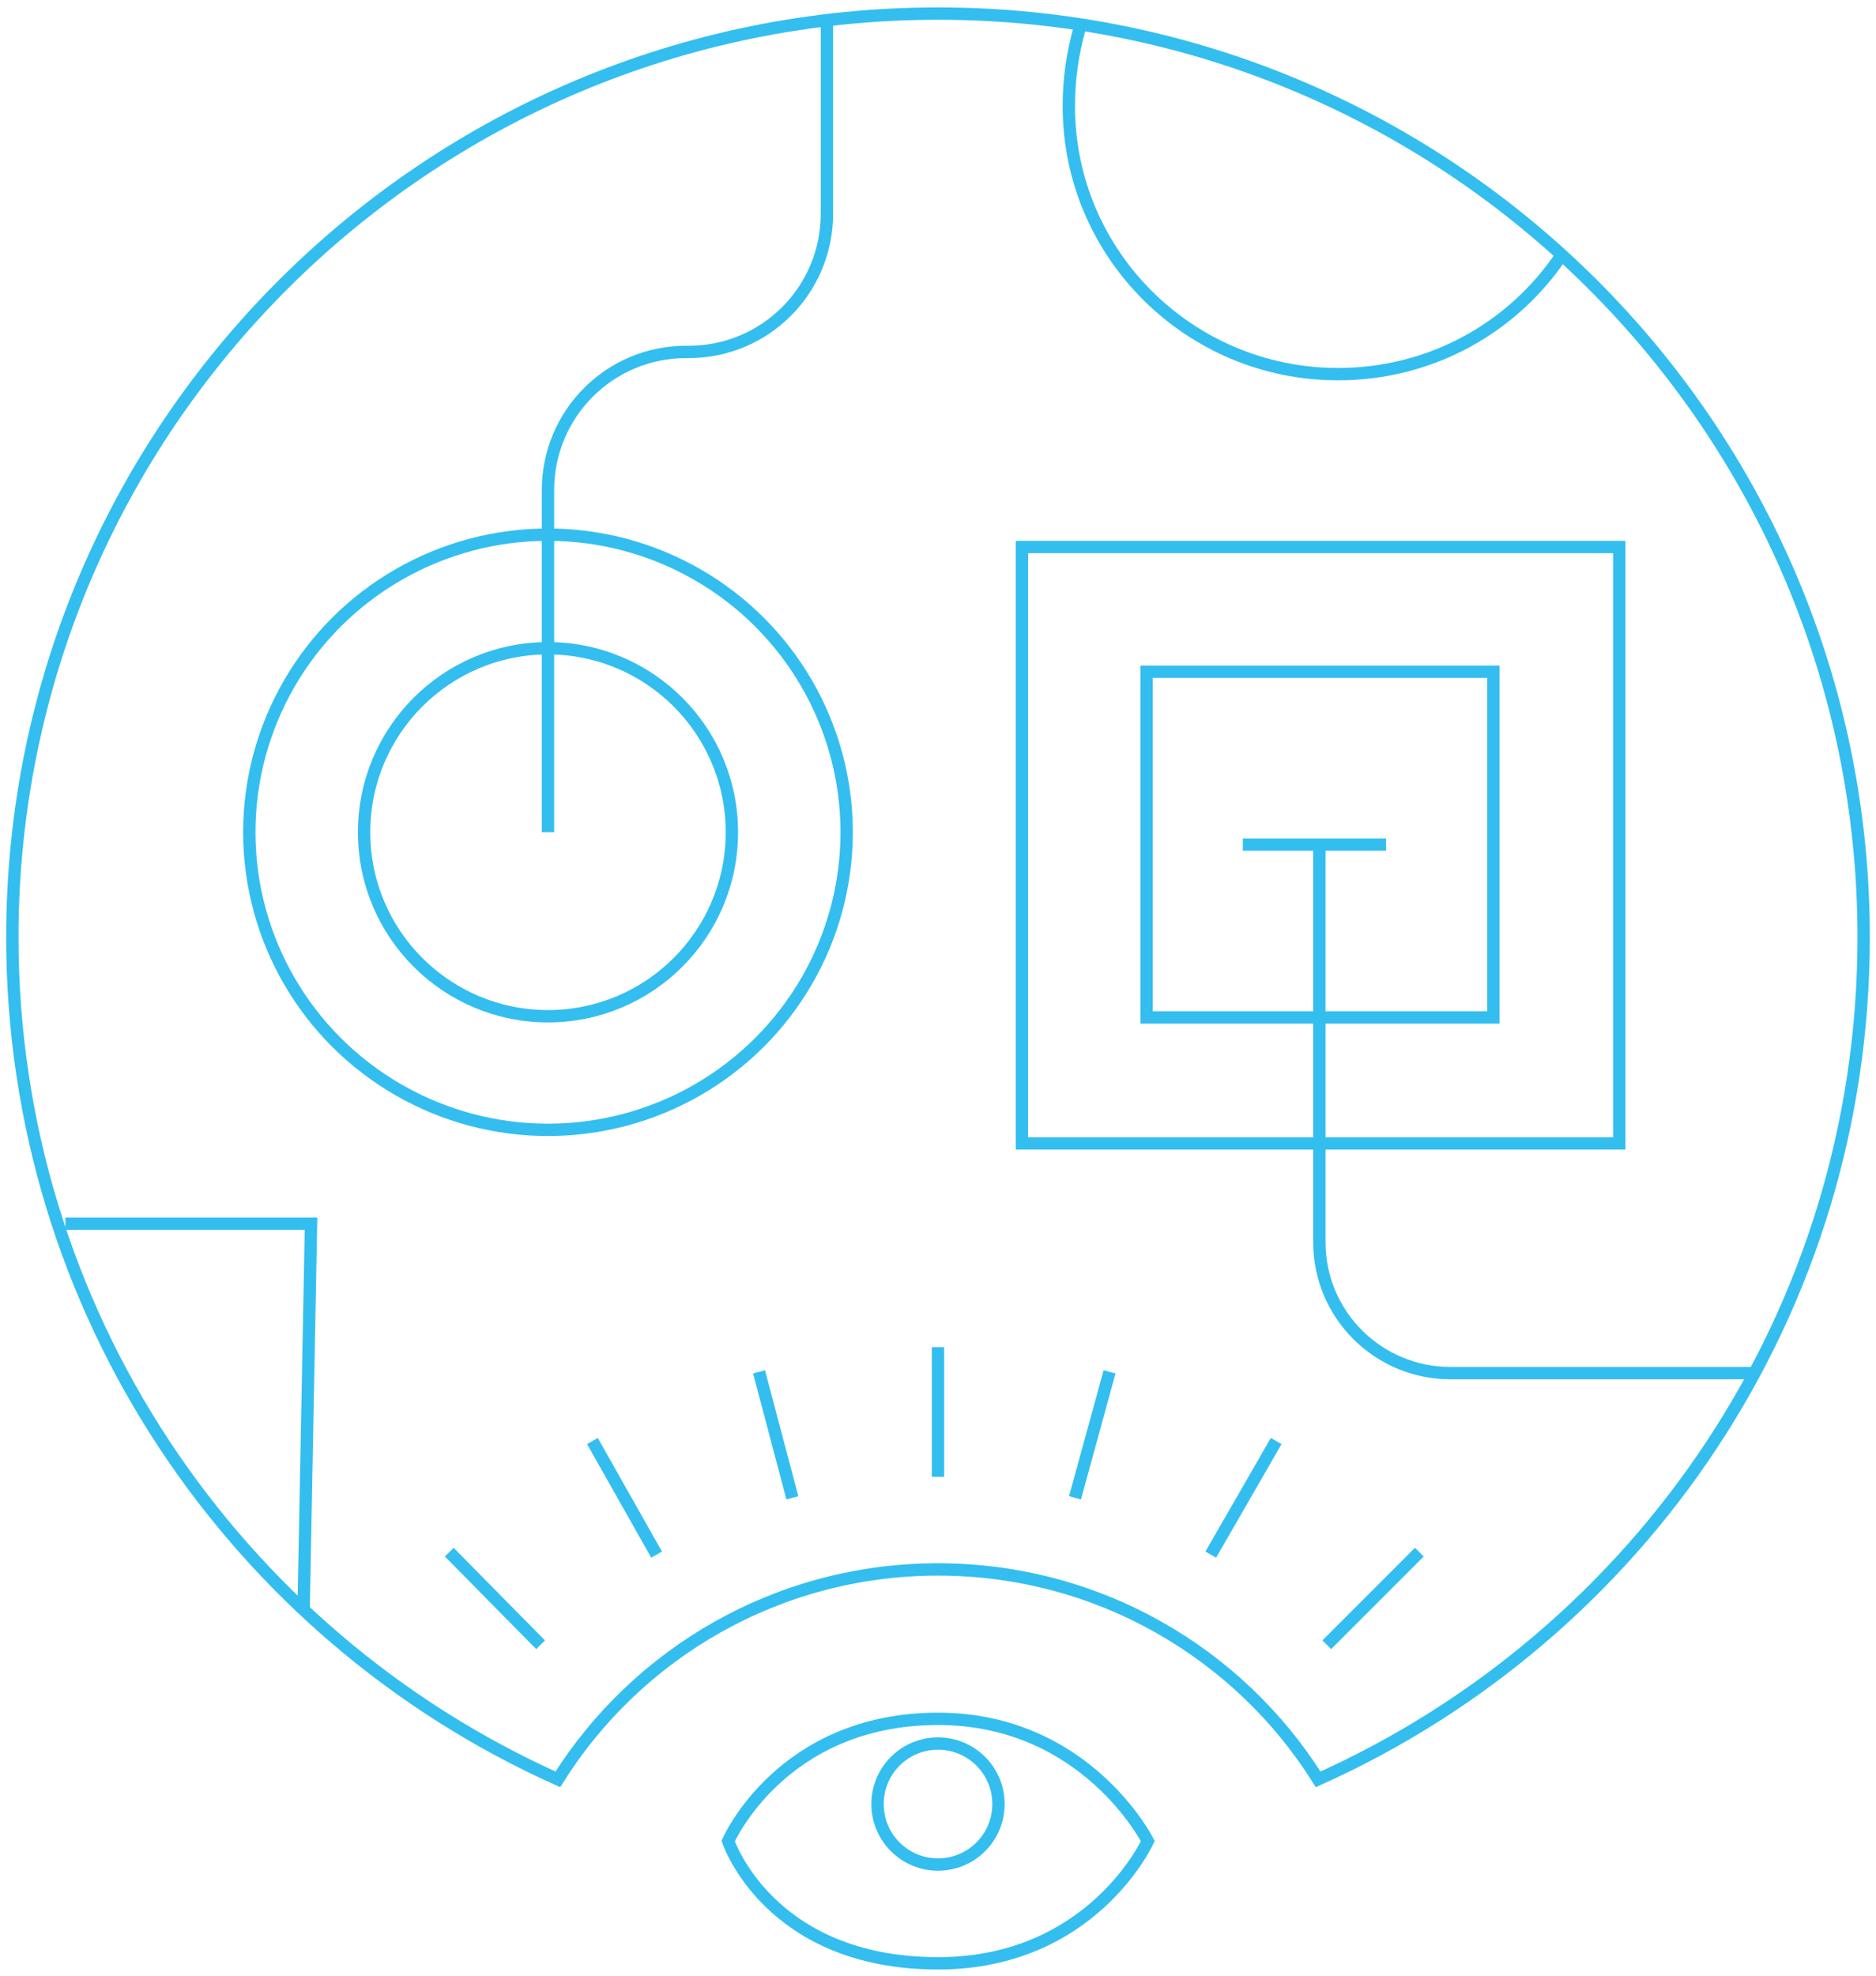 <svg xmlns="http://www.w3.org/2000/svg" viewBox="0 4.7 152 160" enable-background="new 0 4.7 152 160"><g fill="none" stroke="#33beef" stroke-miterlimit="10"><path d="m76 5.8c-41.4 0-75 33.5-75 74.8 0 30.3 18.1 56.5 44.2 68.2 6.4-10.2 17.8-17 30.8-17s24.4 6.8 30.8 17c26.1-11.7 44.2-37.8 44.2-68.2 0-41.3-33.6-74.8-75-74.8z"/><path d="m59 153.8c0 0 4.3-9.9 17-9.9 12 0 17 9.9 17 9.9s-4.5 9.9-17 9.9c-13.7 0-17-9.9-17-9.9z"/><ellipse cx="76" cy="150.8" rx="4.9" ry="4.9"/><path d="m76 124.3v-10.5"/><path d="m64.2 126l-2.7-10.2"/><path d="m53.2 130.6l-5.2-9.2"/><path d="m43.8 137.9l-7.4-7.5"/><path d="m87.1 126l2.8-10.2"/><path d="m98.1 130.6l5.3-9.2"/><path d="m107.5 137.9l7.5-7.5"/><ellipse cx="44.4" cy="72.1" rx="14.9" ry="14.9"/><ellipse cx="44.4" cy="72.1" rx="24.2" ry="24.1"/><path d="M92.9,59.1H121v28H92.9V59.1z"/><path d="m82.8 49h48.4v48.3h-48.4v-48.3z"/><path d="M44.4,72.1V44.4c0-6.2,5-11.2,11.2-11.2h0.2c6.2,0,11.2-5,11.2-11.2V6.3"/><path d="m106.9 73.1v32.2c0 5.9 4.8 10.6 10.6 10.6h24.6"/><path d="m126.5 25.4c-3.9 5.8-10.5 9.6-18.1 9.6-12 0-21.8-9.7-21.8-21.7 0-2.2.3-4.3.9-6.4"/><path d="m5.3 103.8h19.9l-.6 31.3"/><path d="m100.7 73.1h11.6"/></g></svg>